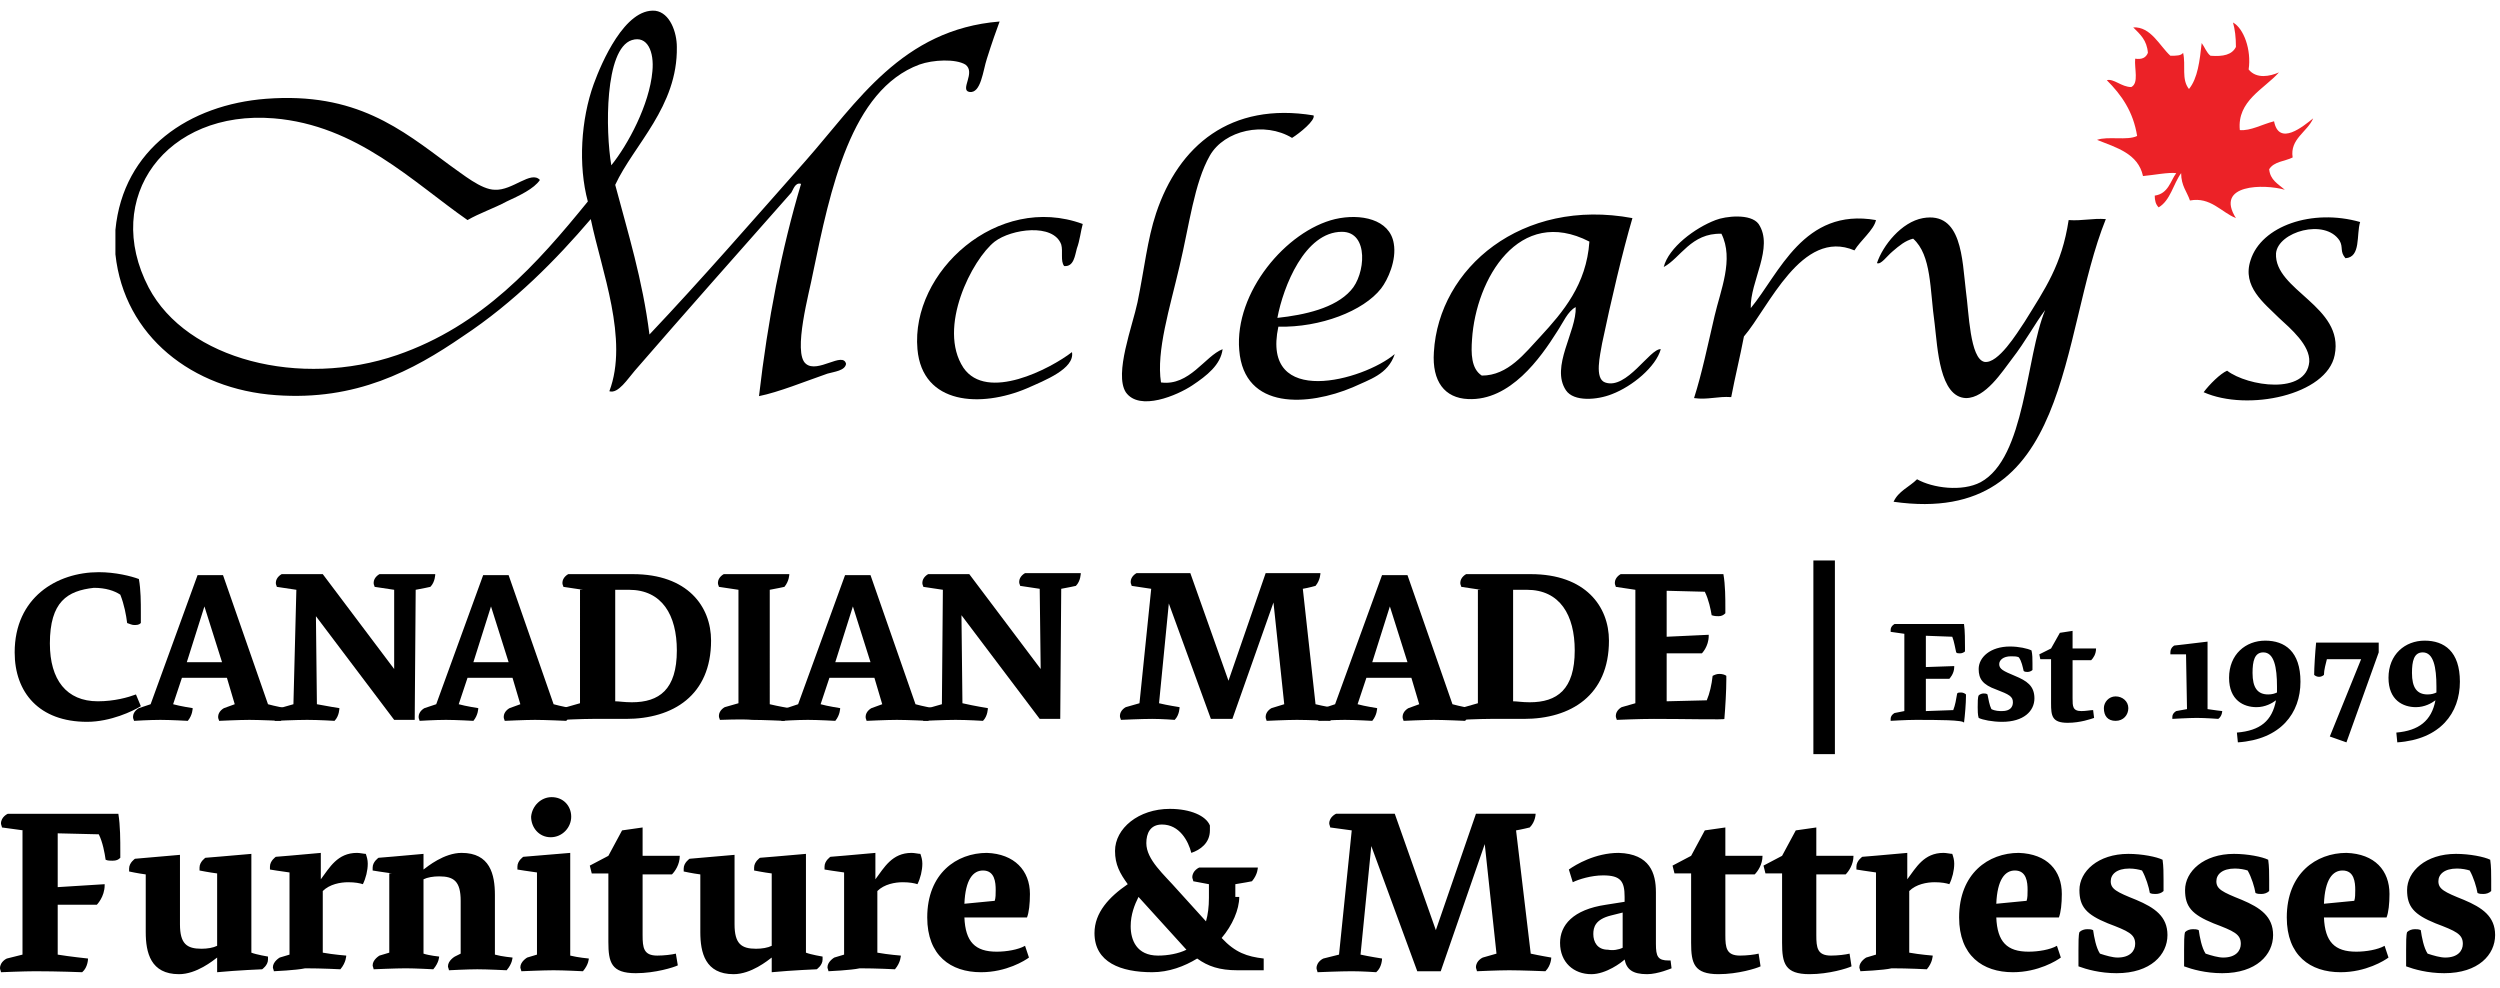 <svg xmlns="http://www.w3.org/2000/svg" xml:space="preserve" style="enable-background:new 0 0 255.6 101" viewBox="0 0 255.6 101"><path d="m2.4 84.9-2.2-.3c0-.1-.1-.3-.1-.4 0-.7.7-1 .7-1h11.3c.2 1.2.2 2.7.2 3.9v.6c-.2.2-.4.3-.8.3-.2 0-.5 0-.7-.1-.1-.7-.3-1.8-.7-2.6l-4.2-.1v5.5l4.8-.3v.1c0 1.2-.8 2-.8 2h-4v5.1c1.2.2 3.1.4 3.1.4s0 .9-.6 1.4c0 0-2.5-.1-4.8-.1-1.1 0-3.5.1-3.5.1 0-.1-.1-.3-.1-.4 0-.7.7-1 .7-1l1.6-.4V84.9h.1zm25 12.9v.3c0 .6-.6 1-.6 1s-2.5.1-4.6.3v-1.5c-.4.3-2.1 1.7-3.9 1.7-2.9 0-3.4-2.2-3.4-4.3v-5.9c-.8-.1-1.7-.3-1.7-.3v-.3c0-.6.6-1 .6-1l4.6-.4v7.1c0 2 .7 2.5 2.2 2.5.6 0 1.2-.1 1.6-.3v-7.4c-.8-.1-1.8-.3-1.8-.3v-.3c0-.6.6-1 .6-1s2.5-.2 4.7-.4v10.1c.5.2 1.7.4 1.7.4zm.6 1.5c0-.1-.1-.3-.1-.4 0-.6.7-1 .7-1l1-.3v-8.4c-.8-.1-2-.3-2-.3v-.3c0-.6.6-1 .6-1s2.5-.2 4.6-.4v2.7c.9-1.2 1.7-2.7 3.7-2.7.3 0 .7.1.9.1.1.3.2.6.2 1 0 .7-.2 1.5-.5 2.1-.3-.1-.8-.2-1.5-.2-.8 0-1.9.2-2.6.9v6.3c1.1.2 2.4.3 2.4.3s0 .7-.6 1.4c0 0-1.9-.1-3.6-.1-.9.2-3.2.3-3.2.3zm12.1-10c-.8-.1-2-.3-2-.3v-.3c0-.6.6-1 .6-1s2.5-.2 4.6-.4v1.6c.4-.3 2.1-1.7 3.9-1.7 2.9 0 3.4 2.2 3.4 4.3v6.1c.7.2 1.8.3 1.8.3s0 .6-.6 1.3c0 0-2-.1-3-.1s-2.9.1-2.9.1c0-.1-.1-.3-.1-.4 0-.6.7-1 .7-1l.6-.3v-5.4c0-2-.7-2.5-2.2-2.5-.6 0-1.2.1-1.6.3v7.6c.6.2 1.6.3 1.6.3s0 .6-.6 1.3c0 0-1.9-.1-2.8-.1-1 0-3.3.1-3.3.1 0-.1-.1-.3-.1-.4 0-.6.7-1 .7-1l1-.3v-8.1h.3zM60.2 98s0 .6-.6 1.3c0 0-2-.1-3-.1s-3.3.1-3.3.1c0-.1-.1-.3-.1-.4 0-.6.7-1 .7-1l1-.3v-8.4c-.8-.1-2-.3-2-.3v-.3c0-.6.6-1 .6-1s2.5-.2 4.8-.4v10.5c.8.2 1.9.3 1.9.3zm-3.8-16.5c1.2 0 2 .9 2 2s-.9 2.1-2.1 2.1-2-1-2-2.1c.1-1.1 1-2 2.1-2zm5.8 7.8h-1.7l-.2-.8 1.9-1 1.4-2.6 2.1-.3v2.9h3.8c0 .9-.5 1.6-.8 1.9h-3v6.2c0 1.3.1 2.1 1.5 2.1.7 0 1.5-.1 1.9-.2l.2 1.2c-.4.2-2.3.8-4.3.8-2.5 0-2.8-1.1-2.8-3.2v-7zm21.9 8.5v.3c0 .6-.6 1-.6 1s-2.5.1-4.6.3v-1.5c-.4.3-2.1 1.7-3.9 1.7-2.9 0-3.4-2.2-3.4-4.3v-5.9c-.8-.1-1.7-.3-1.7-.3v-.3c0-.6.6-1 .6-1l4.6-.4v7.1c0 2 .7 2.5 2.2 2.5.6 0 1.2-.1 1.6-.3v-7.4c-.8-.1-1.8-.3-1.8-.3v-.3c0-.6.6-1 .6-1s2.5-.2 4.7-.4v10.1c.5.2 1.7.4 1.7.4zm.6 1.5c0-.1-.1-.3-.1-.4 0-.6.7-1 .7-1l1-.3v-8.4c-.8-.1-2-.3-2-.3v-.3c0-.6.6-1 .6-1s2.5-.2 4.6-.4v2.7c.9-1.2 1.7-2.7 3.7-2.7.3 0 .7.1.9.1.1.3.2.6.2 1 0 .7-.2 1.5-.5 2.1-.3-.1-.8-.2-1.5-.2-.8 0-1.9.2-2.6.9v6.3c1.1.2 2.4.3 2.4.3s0 .7-.6 1.4c0 0-1.9-.1-3.6-.1-.9.2-3.2.3-3.2.3zm20.6-7.9c0 1-.1 1.9-.3 2.4h-6.4c.1 2.5 1.1 3.5 3.3 3.5 1 0 2.2-.2 2.9-.6l.4 1.2c-.4.3-2.3 1.5-4.9 1.5-3.1 0-5.5-1.7-5.5-5.6 0-4.5 3-6.6 6.1-6.6 2.8.1 4.4 1.8 4.4 4.2zm-6.7 1 3.1-.3c.1-.3.1-.7.1-1.1 0-.8-.1-2-1.3-2-1 0-1.8.9-1.9 3.4zm28.1-.7c0 1.3-.7 2.9-1.8 4.2 1.4 1.5 2.6 1.9 4.3 2.1v1.2h-2.7c-1.8 0-3-.4-4.1-1.2-1.3.8-2.9 1.4-4.6 1.4-3.2 0-5.9-1-5.9-4 0-2.1 1.5-3.7 3.4-5-.8-1.1-1.3-2-1.3-3.4 0-2.3 2.4-4.3 5.6-4.3 2.1 0 3.7.7 4.1 1.7v.5c0 1.3-1 2-1.9 2.3-.3-1.2-1.2-2.9-3-2.9-1.2 0-1.6.9-1.6 1.9 0 1.7 1.8 3.2 3.2 4.8l2.9 3.2c.2-.7.3-1.5.3-2.4v-1.4l-1.6-.3c0-.1-.1-.3-.1-.4 0-.7.7-1 .7-1h6s0 .7-.6 1.4c0 0-1 .2-1.7.3v1.3h.4zm-10.3 0c-.4.8-.8 1.8-.8 3 0 1.4.6 3 2.8 3 1 0 2.1-.2 2.9-.6l-4.9-5.4zm40.1 5.8c.9.2 2.1.4 2.1.4s0 .8-.6 1.4c0 0-2.5-.1-3.7-.1-1.1 0-3.3.1-3.3.1 0-.1-.1-.3-.1-.4 0-.7.7-1 .7-1l1.4-.4-1.2-11.2-4.5 13h-2.4l-4.7-12.8-1.1 11.1c.9.2 2.2.4 2.2.4s0 .9-.6 1.4c0 0-1.4-.1-2.5-.1s-3.5.1-3.5.1c0-.1-.1-.3-.1-.4 0-.7.7-1 .7-1l1.6-.4 1.3-12.7-2.2-.3c0-.1-.1-.3-.1-.4 0-.7.7-1 .7-1h6l4.2 11.9 4.1-11.9h6.1s0 .8-.6 1.4c0 0-.8.2-1.4.3l1.5 12.6zm12.8-6.3v5.3c0 1.3.2 1.7 1.3 1.7h.2l.1.8s-1.4.6-2.5.6c-1.5 0-2.1-.5-2.3-1.5-.3.3-1.9 1.5-3.4 1.5-1.8 0-3.2-1.2-3.2-3.2 0-1.8 1.3-3.4 4.7-3.9l1.9-.3v-.5c0-1.6-.4-2.2-2.2-2.2-1.2 0-2.5.4-3.1.7l-.4-1.3c.7-.5 2.7-1.7 5.1-1.7 3.2.1 3.8 2.1 3.8 4zm-3.4 5.7v-3.6l-1.2.3c-1.6.4-1.8 1.2-1.8 1.9 0 .8.4 1.6 1.5 1.6.5.1 1.1 0 1.5-.2zm7-7.6h-1.7l-.2-.8 1.9-1 1.4-2.6 2.1-.3v2.9h3.8c0 .9-.5 1.6-.8 1.9h-3v6.2c0 1.3.1 2.1 1.5 2.1.7 0 1.5-.1 1.9-.2l.2 1.3c-.4.2-2.3.8-4.3.8-2.5 0-2.8-1.1-2.8-3.2v-7.1zm9.3 0h-1.7l-.2-.8 1.9-1 1.4-2.6 2.1-.3v2.9h3.8c0 .9-.5 1.6-.8 1.9h-3v6.2c0 1.3.1 2.1 1.5 2.1.7 0 1.5-.1 1.9-.2l.2 1.3c-.4.2-2.3.8-4.3.8-2.5 0-2.8-1.1-2.8-3.2v-7.1zm8 10c0-.1-.1-.3-.1-.4 0-.6.7-1 .7-1l1-.3v-8.4c-.8-.1-2-.3-2-.3v-.3c0-.6.6-1 .6-1s2.5-.2 4.6-.4v2.7c.9-1.2 1.7-2.7 3.7-2.7.3 0 .7.1.9.1.1.3.2.6.2 1 0 .7-.2 1.5-.5 2.1-.3-.1-.8-.2-1.5-.2-.8 0-1.9.2-2.6.9v6.3c1.1.2 2.4.3 2.4.3s0 .7-.6 1.4c0 0-1.9-.1-3.6-.1-.8.2-3.2.3-3.2.3zm20.6-7.9c0 1-.1 1.9-.3 2.4h-6.4c.1 2.5 1.1 3.5 3.3 3.5 1 0 2.2-.2 2.9-.6l.4 1.2c-.4.3-2.3 1.5-4.9 1.5-3.1 0-5.5-1.7-5.5-5.6 0-4.5 3-6.6 6.1-6.6 2.9.1 4.4 1.8 4.4 4.2zm-6.7 1 3.1-.3c.1-.3.1-.7.1-1.1 0-.8-.1-2-1.3-2-1 0-1.8.9-1.9 3.4zm8.4 4.8c0-.8 0-1.6.1-1.9.2-.2.5-.3.8-.3.2 0 .4 0 .6.1.1.7.3 1.8.7 2.4.6.2 1.3.4 1.8.4 1.3 0 1.8-.7 1.8-1.4 0-1-.7-1.3-2.8-2.1-2.2-.9-2.9-1.7-2.9-3.4 0-1.9 1.9-3.7 5-3.7 1.4 0 2.9.3 3.5.6.1.7.1 1.4.1 2.1v1.1c-.2.2-.5.3-.8.3-.2 0-.4 0-.6-.1-.1-.6-.4-1.6-.8-2.3-.3-.1-.8-.2-1.3-.2-1.3 0-1.9.6-1.9 1.3 0 .8.6 1.1 2.6 1.9 1.9.8 3.2 1.7 3.2 3.6 0 2-1.7 3.9-5.2 3.9-1.7 0-3.1-.4-3.9-.7v-1.6zm10.8 0c0-.8 0-1.6.1-1.9.2-.2.5-.3.8-.3.2 0 .4 0 .6.1.1.7.3 1.8.7 2.4.6.2 1.3.4 1.8.4 1.3 0 1.8-.7 1.8-1.4 0-1-.7-1.3-2.8-2.1-2.2-.9-2.9-1.7-2.9-3.4 0-1.9 1.9-3.7 5-3.7 1.4 0 2.9.3 3.5.6.1.7.1 1.4.1 2.1v1.1c-.2.2-.5.3-.8.3-.2 0-.4 0-.6-.1-.1-.6-.4-1.6-.8-2.3-.3-.1-.8-.2-1.3-.2-1.3 0-1.9.6-1.9 1.3 0 .8.6 1.1 2.6 1.9 1.9.8 3.2 1.7 3.2 3.6 0 2-1.7 3.9-5.2 3.9-1.7 0-3.1-.4-3.9-.7v-1.6zm21-5.8c0 1-.1 1.9-.3 2.4h-6.4c.1 2.5 1.1 3.5 3.3 3.5 1 0 2.2-.2 2.9-.6l.4 1.2c-.4.3-2.3 1.5-4.9 1.5-3.1 0-5.5-1.7-5.5-5.6 0-4.5 3-6.6 6.1-6.6 2.9.1 4.4 1.8 4.4 4.2zm-6.7 1 3.1-.3c.1-.3.1-.7.1-1.1 0-.8-.1-2-1.3-2-1 0-1.8.9-1.9 3.4zm8.4 4.8c0-.8 0-1.6.1-1.9.2-.2.5-.3.8-.3.2 0 .4 0 .6.1.1.7.3 1.8.7 2.4.6.2 1.3.4 1.8.4 1.3 0 1.8-.7 1.8-1.4 0-1-.7-1.3-2.8-2.1-2.2-.9-2.9-1.7-2.9-3.4 0-1.9 1.9-3.7 5-3.7 1.4 0 2.9.3 3.5.6.1.7.1 1.4.1 2.1v1.1c-.2.2-.5.3-.8.3-.2 0-.4 0-.6-.1-.1-.6-.4-1.6-.8-2.3-.3-.1-.8-.2-1.3-.2-1.3 0-1.9.6-1.9 1.3 0 .8.6 1.1 2.6 1.9 1.9.8 3.2 1.7 3.2 3.6 0 2-1.7 3.9-5.2 3.9-1.7 0-3.1-.4-3.9-.7v-1.6zM11.8 26v-2.5c.8-8.3 7.6-12.8 15.4-13.4 9.2-.7 13.8 3.1 18.8 6.8 1.3.9 3.2 2.5 4.6 2.5 1.8.1 3.7-2 4.6-1-.6.9-2.1 1.6-3.4 2.2-1.3.7-2.8 1.2-4 1.9-5.6-3.9-11.3-9.7-19.8-10.4-11-.9-17.6 8.1-12.8 17.3 3.9 7.4 15.5 10.3 25.4 6.9 8.7-3 14.3-9.3 19.5-15.7-1-3.7-.7-8.4.6-12 .8-2.2 3.2-7.8 6.3-7.5 1.5.2 2.2 2.2 2.2 3.7.1 6.1-4.4 10-6.3 14.1 1.3 4.9 2.8 9.7 3.5 15.3 5.3-5.6 10.6-11.7 16-17.8 5.2-5.9 9.8-13.4 19.8-14.2-.3.8-.8 2.2-1.3 3.8-.4 1.2-.6 3.6-1.8 3.4-1-.2.7-2-.4-2.8-1-.6-3.3-.5-4.7 0-7 2.6-9.1 12.7-10.9 21.4-.3 1.7-2.1 8.1-.7 9.2 1.2 1 3.8-1.3 4.1 0-.1.7-1.2.8-1.9 1-2.3.8-5 1.9-7 2.3.9-7.8 2.3-15 4.3-21.7-.6-.2-.8.6-1 .9-5.3 6-10.8 12.2-16 18.2-.7.8-1.7 2.4-2.6 2.1 2-5.3-.8-12.3-1.9-17.6-3.5 4.1-7.8 8.5-13.1 12-5.1 3.5-10.9 6.6-19.1 6-8.5-.6-15.5-6-16.4-14.4M66.7 7.3c.2-2-.5-3.7-2.1-3.2-2.8.9-2.7 9.3-2.1 12.8 1.7-2.1 3.9-6.2 4.2-9.6m67.6 4.5c.2.5-1.4 1.8-2.2 2.3-2.8-1.7-6.9-.8-8.4 1.8-1.6 2.8-2.1 7.1-3.1 11.3-1 4.3-2.4 8.7-1.9 11.9 2.9.4 4.5-2.7 6.3-3.4-.2 1.6-1.6 2.7-3.1 3.7s-5.4 2.7-6.8.7c-1.2-1.9.7-6.8 1.2-9.2.7-3.4 1-6.4 1.9-9.1 2.3-6.9 7.6-11.4 16.1-10m-3.6 21.6c-1.8 8.4 8.7 5.5 11.9 2.8-.7 2.1-2.6 2.6-4.3 3.4-4.5 1.9-11.1 2.4-11.6-3.8-.5-5.9 4.8-12.2 9.8-13.4 2.6-.6 5.6 0 6 2.5.3 1.7-.6 3.7-1.3 4.6-1.8 2.3-6.2 4-10.5 3.9m7.4-3.7c1.5-1.6 1.9-6-.9-6-3.8 0-6 5.6-6.6 8.8 2.8-.3 5.9-1 7.5-2.8m40.9 1.8c2.9-3.5 5.4-10.3 12.8-9-.2 1-1.6 2.1-2.2 3.1-5.4-2.3-8.8 5.9-11.3 8.8-.4 2.1-.9 4.1-1.3 6.2-1.4-.1-2.4.3-3.8.1.8-2.5 1.4-5.4 2.1-8.4.6-2.6 2-5.8.7-8.4-3.1-.1-4.2 2.5-5.9 3.4.5-2 3.2-4 5.3-4.8 1-.4 3.6-.7 4.4.4 1.6 2.4-.9 5.9-.8 8.6m32.5-9c1.4.1 2.4-.2 3.8-.1-4.8 11.9-3.4 31.5-21.7 28.9.5-1.1 1.6-1.5 2.4-2.3 1.6.9 4.6 1.3 6.5.3 4.6-2.5 4.6-12.8 6.6-17.6-1 1.3-2 3.2-3.4 5-1 1.3-2.7 4-4.7 4-2.7-.1-2.9-5.1-3.2-7.6-.5-3.5-.3-7-2.2-8.7-.8.2-1.4.7-2.1 1.3-.6.5-1.2 1.4-1.6 1.2.6-1.8 2.5-4.2 4.7-4.6 4-.7 4 4.2 4.4 7.5.3 2.1.4 6.9 1.9 7.2 1.4.2 3.3-2.9 4.1-4.1 2.1-3.4 3.8-5.8 4.5-10.4m29.8.2c-.4 1.3.1 3.6-1.5 3.7-.6-.7-.2-1.1-.6-1.8-1.5-2.3-6.3-.9-6.5 1.3-.2 3.8 7 5.4 6 10.4-.8 4.1-8.9 5.8-13.4 3.8.6-.8 1.7-1.9 2.4-2.2 2.1 1.6 8.1 2.5 8.4-.9.1-1.7-1.9-3.4-3.1-4.5-1.5-1.5-3.8-3.2-2.9-5.9 1.1-3.5 6.3-5.3 11.2-3.9m-77.2 16.4c-1.1-.4-.5-2.8-.3-4 .9-4.3 2.1-9.4 3.1-12.8-11.3-2.1-19.8 5.1-20.3 13.7-.2 3 1.1 4.7 3.5 4.8 4.3.2 7.4-4.2 9.1-6.9.6-.9 1.1-2.1 1.9-2.5.1 2.5-2.6 6.1-1 8.5.8 1.2 3.2 1 4.7.4 2.1-.8 4.5-2.8 5-4.6-1.1-.1-3.5 4.2-5.7 3.4m-6.6-4.7c-1.6 1.7-3.3 4-6 4-1.1-.7-1.1-2.3-1-3.7.4-6.2 4.8-13.7 12-10-.3 4.4-2.7 7.2-5 9.7"/><path d="M233 7.4c-1.5 1.7-4.3 2.9-4 5.9 1.1.1 2.3-.6 3.5-.9.5 2.6 3 .5 4-.3-.6 1.4-2.4 2.1-2.1 4-.8.4-1.9.4-2.4 1.2.1 1.1.9 1.5 1.6 2.1-2.1-.6-7.2-.6-5 2.9-1.5-.6-2.6-2.2-4.7-1.8-.3-.9-.9-1.5-.9-2.8-.8 1.1-1.1 2.8-2.3 3.5-.3-.3-.4-.7-.4-1.2 1.4-.2 1.6-1.5 2.2-2.3-.8-.1-2.3.2-3.4.3-.5-2.3-2.7-2.9-4.7-3.7 1.1-.4 3.1.1 4.1-.4-.4-2.5-1.6-4.2-3.1-5.7.7-.2 1.5.7 2.5.7.8-.4.3-1.9.4-2.9.7.1 1.1-.1 1.3-.6-.1-1.3-.8-1.9-1.5-2.6 1.8-.1 2.7 1.9 3.8 2.9.6 0 1.1 0 1.3-.3.3 1.3-.2 2.7.6 3.7.9-1.1 1.1-2.9 1.3-4.7.3.4.5 1 .9 1.3 1.3.1 2.2-.1 2.6-.9 0-1-.1-1.8-.3-2.5 1.1.6 1.9 2.8 1.6 4.8.8 1 2.2.7 3.1.3" style="fill:#ec2227"/><path d="M109.6 36c.3 1.7-2.8 2.9-4.6 3.7-4.7 2-10.7 1.7-11.2-4-.7-7.9 8.2-16 16.9-12.8-.2.7-.3 1.7-.6 2.5-.2.7-.3 1.9-1.3 1.8-.4-.5-.1-1.5-.3-2.2-.8-2.2-5.1-1.6-6.8-.3-2.3 1.8-5.9 8.8-3.2 12.9 2.4 3.5 8.9.1 11.1-1.6m75.8 21.3h2.2v19.8h-2.2V57.3zm10.5 16.3c-1 0-2.6.1-2.6.1v-.2c0-.4.4-.6.4-.6l1-.2v-7.9l-1.4-.2v-.2c0-.4.4-.6.4-.6h7.1c.1.7.1 1.7.1 2.4v.4c-.1.1-.3.2-.5.2s-.3 0-.4-.1c-.1-.4-.2-1.1-.4-1.6l-2.7-.1v3.2l2.9-.1v.1c0 .7-.5 1.2-.5 1.2h-2.4v3.3l2.8-.1c.2-.5.3-1.1.4-1.7.1-.1.2-.1.4-.1s.4.1.5.2v.2c0 .7-.1 1.9-.2 2.7 0-.3-2.8-.3-4.9-.3zm6.3-1.3c0-.5 0-1 .1-1.2.1-.1.3-.2.5-.2.1 0 .3 0 .4.1.1.5.2 1.1.4 1.5.4.2.8.2 1.1.2.8 0 1.1-.4 1.1-.9 0-.6-.4-.8-1.7-1.3-1.4-.5-1.8-1.1-1.8-2.1 0-1.2 1.2-2.3 3.2-2.3.9 0 1.8.2 2.2.4.1.4.1.9.1 1.3v.7c-.1.1-.3.2-.5.2-.1 0-.3 0-.4-.1-.1-.4-.2-1-.5-1.4-.2-.1-.5-.1-.8-.1-.8 0-1.2.4-1.2.8 0 .5.4.7 1.6 1.2 1.2.5 2 1 2 2.3s-1.1 2.4-3.3 2.4c-1 0-2-.2-2.4-.4-.1-.3-.1-.8-.1-1.1zm7.5-4.9h-1.1l-.1-.5 1.2-.6.9-1.6 1.3-.2v1.8h2.4c0 .6-.3 1-.5 1.2h-1.9v3.9c0 .8 0 1.3.9 1.3.5 0 .9-.1 1.2-.1l.1.8c-.3.1-1.4.5-2.7.5-1.6 0-1.7-.7-1.7-2v-4.5zm6.6 3.8c.7 0 1.3.5 1.3 1.2s-.5 1.3-1.3 1.3-1.2-.5-1.2-1.3c0-.6.5-1.2 1.2-1.2zm7.2-4.3h-1.6v-.2c0-.5.4-.7.4-.7s1.8-.2 3.4-.4v6.9c.6.1 1.5.2 1.5.2s0 .5-.4.8c0 0-1.3-.1-2.2-.1-.8 0-2.5.1-2.5.1v-.2c0-.4.4-.6.4-.6l1.1-.2-.1-5.6zm9.2 4.7c-.4.3-1.1.7-2 .7-1.3 0-2.8-.7-2.8-3 0-2.4 1.7-3.8 3.7-3.8s3.6 1.1 3.6 4.2c0 3.2-2 5.9-6.4 6.2l-.1-1c2.4-.2 3.6-1.2 4-3.3zm-1.3-4.9c-.9 0-1.1.9-1.1 2.1 0 1.5.5 2.2 1.6 2.2.4 0 .7-.1.9-.2v-.6c0-2-.3-3.5-1.4-3.5zm11.8-1v1l-3.3 9.2-1.7-.6 3.2-7.9h-3.5c-.1.4-.3 1.1-.3 1.6-.1.1-.3.2-.5.2s-.4-.1-.5-.2c0-.7.1-2.3.2-3.3h6.4zm5.8 5.9c-.4.3-1.1.7-2 .7-1.3 0-2.8-.7-2.8-3 0-2.4 1.7-3.8 3.7-3.8s3.6 1.1 3.6 4.2c0 3.2-2 5.9-6.4 6.2l-.1-1c2.3-.2 3.6-1.2 4-3.3zm-1.3-4.9c-.9 0-1.1.9-1.1 2.1 0 1.5.5 2.2 1.6 2.2.4 0 .7-.1.9-.2v-.6c0-2-.3-3.5-1.4-3.5zM5.1 65.8c0 3.7 1.7 5.9 4.9 5.9 1.7 0 3.1-.4 3.9-.7l.5 1.2c-.8.5-3.1 1.6-5.5 1.6-4.9 0-7.4-3-7.4-7.1 0-5.6 4.3-8.2 8.6-8.2 1.7 0 3.3.4 4.1.7.2 1.1.2 2.4.2 3.4v1.1c-.2.2-.4.2-.7.2-.2 0-.4-.1-.7-.2-.1-.8-.3-1.9-.7-2.9-.6-.4-1.5-.7-2.7-.7-2.7.3-4.5 1.4-4.5 5.7z"/><path d="M20.2 58.8h2.6L27.4 72c.7.2 1.8.4 1.8.4 0 .3-.1.8-.5 1.3 0 0-2.2-.1-3.2-.1s-3.1.1-3.1.1c0-.1-.1-.2-.1-.4 0-.6.6-.9.6-.9L24 72l-.8-2.7h-4.6l-.9 2.7c.7.2 2 .4 2 .4s0 .7-.5 1.3c0 0-1.8-.1-2.8-.1-1.1 0-2.7.1-2.7.1 0-.1-.1-.2-.1-.4 0-.6.6-.9.6-.9l1.2-.4 4.8-13.2zm-1.1 8.9h3.6L20.9 62l-1.8 5.7z"/><path d="M34.7 72.4s0 .8-.5 1.3c0 0-1.6-.1-2.8-.1-1.1 0-3.3.1-3.3.1 0-.1-.1-.2-.1-.4 0-.6.6-.9.6-.9L30 72l.3-11.7-2-.3c0-.1-.1-.2-.1-.4 0-.6.6-.9.6-.9H33l7.3 9.7v-8.1l-2-.3c0-.1-.1-.2-.1-.4 0-.6.6-.9.6-.9h5.7s0 .8-.5 1.3c0 0-.9.2-1.5.3l-.1 13.3h-2.1l-8-10.6.1 9c1 .2 2.3.4 2.3.4zm14.7-13.6H52L56.6 72c.7.2 1.8.4 1.8.4 0 .3-.1.8-.5 1.3 0 0-2.2-.1-3.2-.1s-3.1.1-3.1.1c0-.1-.1-.2-.1-.4 0-.6.6-.9.6-.9l1.1-.4-.8-2.7h-4.6l-.9 2.7c.7.2 2 .4 2 .4s0 .7-.5 1.3c0 0-1.8-.1-2.8-.1-1.1 0-2.7.1-2.7.1 0-.1-.1-.2-.1-.4 0-.6.6-.9.6-.9l1.2-.4 4.8-13.2zm-1 8.9H52L50.2 62l-1.8 5.7z"/><path d="m59.6 60.3-2-.3c0-.1-.1-.2-.1-.4 0-.6.6-.9.6-.9h6.6c5.6 0 8 3.3 8 6.8 0 5.6-3.9 8-8.7 8h-3.4c-1.1 0-3.2.1-3.2.1 0-.1-.1-.2-.1-.4 0-.6.6-.9.6-.9l1.4-.4V60.3h.3zm3.3 0v11.4c.4 0 .9.1 1.7.1 2.8 0 4.6-1.3 4.6-5.3 0-3.6-1.5-6.2-4.9-6.2h-1.4zm10.7 13.3c0-.1-.1-.2-.1-.4 0-.6.6-.9.6-.9l1.4-.4V60.3l-2-.3c0-.1-.1-.2-.1-.4 0-.6.6-.9.6-.9h6.7s0 .7-.5 1.3c0 0-.9.2-1.5.3V72c.8.2 2 .4 2 .4s0 .7-.5 1.3c0 0-2.2-.1-3.3-.1-.9-.1-3.3 0-3.3 0z"/><path d="M86.4 58.8H89L93.6 72c.7.2 1.8.4 1.8.4 0 .3-.1.8-.5 1.3 0 0-2.2-.1-3.2-.1s-3.1.1-3.1.1c0-.1-.1-.2-.1-.4 0-.6.6-.9.6-.9l1.1-.4-.8-2.7h-4.6l-.9 2.7c.7.2 2 .4 2 .4s0 .7-.5 1.3c0 0-1.8-.1-2.8-.1-1.1 0-2.7.1-2.7.1 0-.1-.1-.2-.1-.4 0-.6.6-.9.6-.9l1.2-.4 4.8-13.2zm-1 8.9H89L87.2 62l-1.8 5.7z"/><path d="M101 72.4s0 .8-.5 1.3c0 0-1.6-.1-2.8-.1-1.1 0-3.3.1-3.3.1 0-.1-.1-.2-.1-.4 0-.6.6-.9.6-.9l1.4-.4.1-11.7-2-.3c0-.1-.1-.2-.1-.4 0-.6.6-.9.6-.9h4.2l7.3 9.7-.1-8.2-2-.3c0-.1-.1-.2-.1-.4 0-.6.6-.9.6-.9h5.7s0 .8-.5 1.3c0 0-.9.2-1.5.3l-.1 13.3h-2.1l-8-10.6.1 9c1.3.3 2.6.5 2.6.5zm33.5-.4c.8.2 2 .4 2 .4s0 .7-.5 1.3c0 0-2.3-.1-3.4-.1-1 0-3.1.1-3.1.1 0-.1-.1-.2-.1-.4 0-.6.6-.9.6-.9l1.3-.4-1.1-10.4-4.2 11.9h-2.2l-4.3-11.8-1 10.2c.8.2 2.1.4 2.1.4s0 .8-.5 1.3c0 0-1.3-.1-2.3-.1-1.1 0-3.2.1-3.2.1 0-.1-.1-.2-.1-.4 0-.6.6-.9.6-.9l1.4-.4 1.2-11.7-2-.3c0-.1-.1-.2-.1-.4 0-.6.6-.9.6-.9h5.5l3.9 11 3.8-11h5.6s0 .7-.5 1.3c0 0-.7.2-1.3.3l1.3 11.8z"/><path d="M141.3 58.8h2.6l4.6 13.2c.7.2 1.8.4 1.8.4 0 .3-.1.8-.5 1.3 0 0-2.2-.1-3.2-.1s-3.1.1-3.1.1c0-.1-.1-.2-.1-.4 0-.6.6-.9.6-.9l1.1-.4-.8-2.7h-4.6l-.9 2.7c.7.2 2 .4 2 .4s0 .7-.5 1.3c0 0-1.8-.1-2.8-.1-1.1 0-2.7.1-2.7.1 0-.1-.1-.2-.1-.4 0-.6.6-.9.6-.9l1.2-.4 4.8-13.2zm-1 8.9h3.6l-1.8-5.7-1.8 5.7z"/><path d="m151.4 60.3-2-.3c0-.1-.1-.2-.1-.4 0-.6.6-.9.6-.9h6.6c5.6 0 8 3.3 8 6.8 0 5.6-3.9 8-8.7 8h-3.4c-1.1 0-3.2.1-3.2.1 0-.1-.1-.2-.1-.4 0-.6.6-.9.6-.9l1.4-.4V60.3h.3zm3.3 0v11.4c.4 0 .9.1 1.7.1 2.8 0 4.6-1.3 4.6-5.3 0-3.6-1.5-6.2-4.9-6.2h-1.4zm14.4 13.2c-1.5 0-3.8.1-3.8.1 0-.1-.1-.2-.1-.4 0-.6.6-.9.6-.9l1.4-.4V60.3l-2-.3c0-.1-.1-.2-.1-.4 0-.6.6-.9.6-.9h10.5c.2 1.1.2 2.5.2 3.5v.5c-.2.2-.4.3-.7.3-.2 0-.4 0-.7-.1-.1-.6-.3-1.6-.7-2.4l-3.9-.1v4.7l4.3-.2v.1c0 1.1-.7 1.8-.7 1.8h-3.6v4.9l4.1-.1c.3-.7.5-1.6.6-2.5.2-.1.4-.2.7-.2s.6.1.7.2v.4c0 1.1-.1 2.8-.2 4 .1.1-4 0-7.2 0z"/></svg>